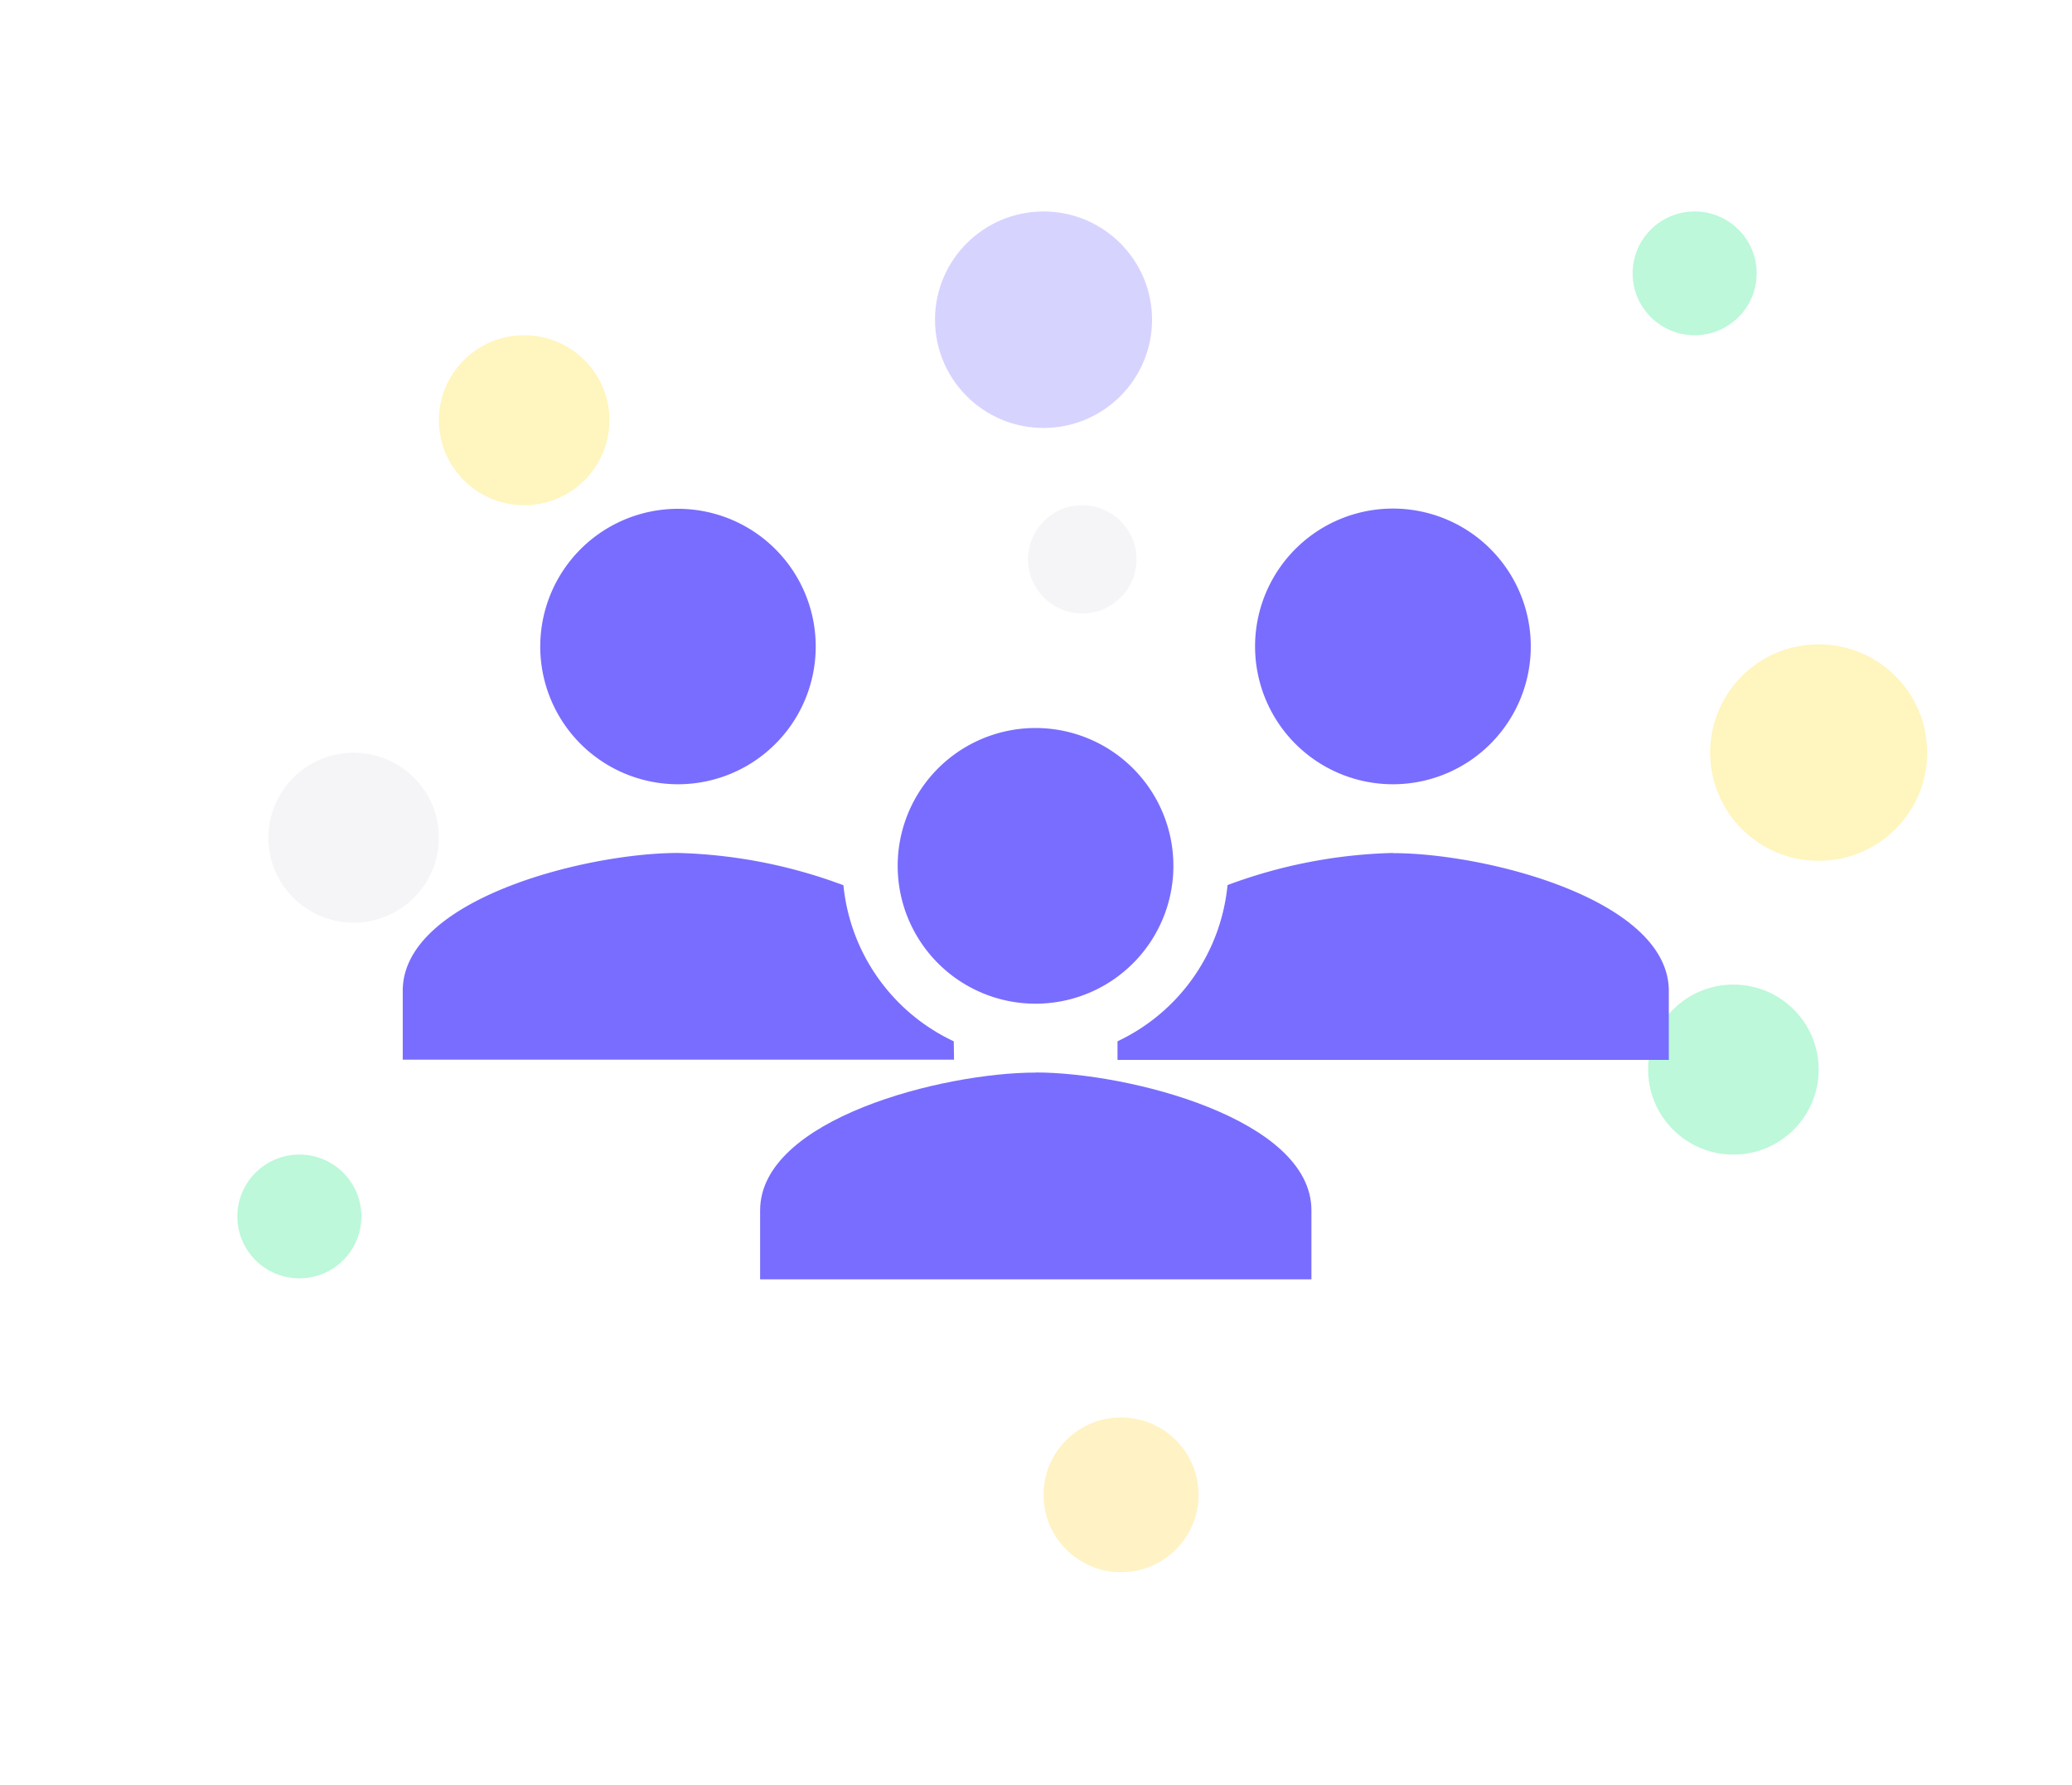 <svg xmlns="http://www.w3.org/2000/svg" xmlns:xlink="http://www.w3.org/1999/xlink" width="1084" height="934" viewBox="0 0 1084 934">
  <rect x="0" y="0" width="1084" height="934" fill="#333333" stroke="none"/>
  <defs>
    <clipPath id="clip-Identify">
      <rect width="1084" height="934"/>
    </clipPath>
  </defs>
  <g id="Identify" clip-path="url(#clip-Identify)">
    <rect width="1084" height="934" fill="#fff"/>
    <g id="Layer_1" data-name="Layer 1" transform="translate(-167.8 80.65)">
      <g id="Group_1" data-name="Group 1" transform="translate(0 30)" opacity="0.3">
        <ellipse id="Ellipse_1" data-name="Ellipse 1" cx="56.774" cy="56.639" rx="56.774" ry="56.639" transform="translate(1062.494 226.49)" fill="#ffdd26"/>
        <ellipse id="Ellipse_2" data-name="Ellipse 2" cx="44.609" cy="44.473" rx="44.609" ry="44.473" transform="translate(397.421 64.75)" fill="#ffdd26"/>
        <ellipse id="Ellipse_3" data-name="Ellipse 3" cx="44.609" cy="44.473" rx="44.609" ry="44.473" transform="translate(1030.052 404.518)" fill="#1de97e"/>
        <ellipse id="Ellipse_4" data-name="Ellipse 4" cx="32.443" cy="32.375" rx="32.443" ry="32.375" transform="translate(1021.941 0)" fill="#1de97e"/>
        <ellipse id="Ellipse_5" data-name="Ellipse 5" cx="32.443" cy="32.375" rx="32.443" ry="32.375" transform="translate(291.983 493.465)" fill="#1de97e"/>
        <ellipse id="Ellipse_6" data-name="Ellipse 6" cx="44.609" cy="44.473" rx="44.609" ry="44.473" transform="translate(0 258.932)" fill="#dcdfe6"/>
        <ellipse id="Ellipse_7" data-name="Ellipse 7" cx="44.609" cy="44.473" rx="44.609" ry="44.473" transform="translate(1330.145 372.143)" fill="#dcdfe6"/>
        <ellipse id="Ellipse_8" data-name="Ellipse 8" cx="28.387" cy="28.32" rx="28.387" ry="28.32" transform="translate(705.626 153.697)" fill="#dcdfe6"/>
        <ellipse id="Ellipse_9" data-name="Ellipse 9" cx="44.609" cy="44.473" rx="44.609" ry="44.473" transform="translate(308.204 283.197)" fill="#dcdfe6"/>
        <ellipse id="Ellipse_10" data-name="Ellipse 10" cx="56.774" cy="56.639" rx="56.774" ry="56.639" transform="translate(656.962)" fill="#796dff"/>
        <ellipse id="Ellipse_11" data-name="Ellipse 11" cx="40.553" cy="40.486" rx="40.553" ry="40.486" transform="translate(713.737 631.008)" fill="#fed43a"/>
      </g>
      <g id="people_2x" data-name="people@2x" transform="translate(378.497 185.454)">
        <path id="Path_92" data-name="Path 92" d="M266.571,217.454a72.122,72.122,0,1,0-72.091-72.1,72.122,72.122,0,0,0,72.091,72.1" transform="translate(251.431 -73.21)" fill="#796dff"/>
        <path id="Path_93" data-name="Path 93" d="M144.592,217.454a72.06,72.06,0,1,0-51.005-21.1,72.122,72.122,0,0,0,51.005,21.1" transform="translate(-0.532 -73.21)" fill="#796dff"/>
        <path id="Path_94" data-name="Path 94" d="M315.06,132a266.053,266.053,0,0,0-86.5,16.8A101.148,101.148,0,0,1,171,230.543v9.716H459.426V204.214c0-47.969-96.06-72.122-144.213-72.122" transform="translate(202.943 48.198)" fill="#796dff"/>
        <path id="Path_95" data-name="Path 95" d="M254.06,169.531c-48.153,0-144.06,24.153-144.06,72.122V277.7H398.426V241.592c0-47.969-96.091-72.122-144.213-72.122" transform="translate(76.971 125.577)" fill="#796dff"/>
        <path id="Path_96" data-name="Path 96" d="M337.273,230.543a101.148,101.148,0,0,1-57.716-81.654A266.054,266.054,0,0,0,193.06,132C144.907,132,49,156.153,49,204.122v36.046H337.426Z" transform="translate(-49 48.198)" fill="#796dff"/>
        <path id="Path_97" data-name="Path 97" d="M205.571,254.914A72.122,72.122,0,1,0,133.48,182.8a72.122,72.122,0,0,0,72.091,72.112" transform="translate(125.46 4.149)" fill="#796dff"/>
      </g>
    </g>
  </g>
</svg>
